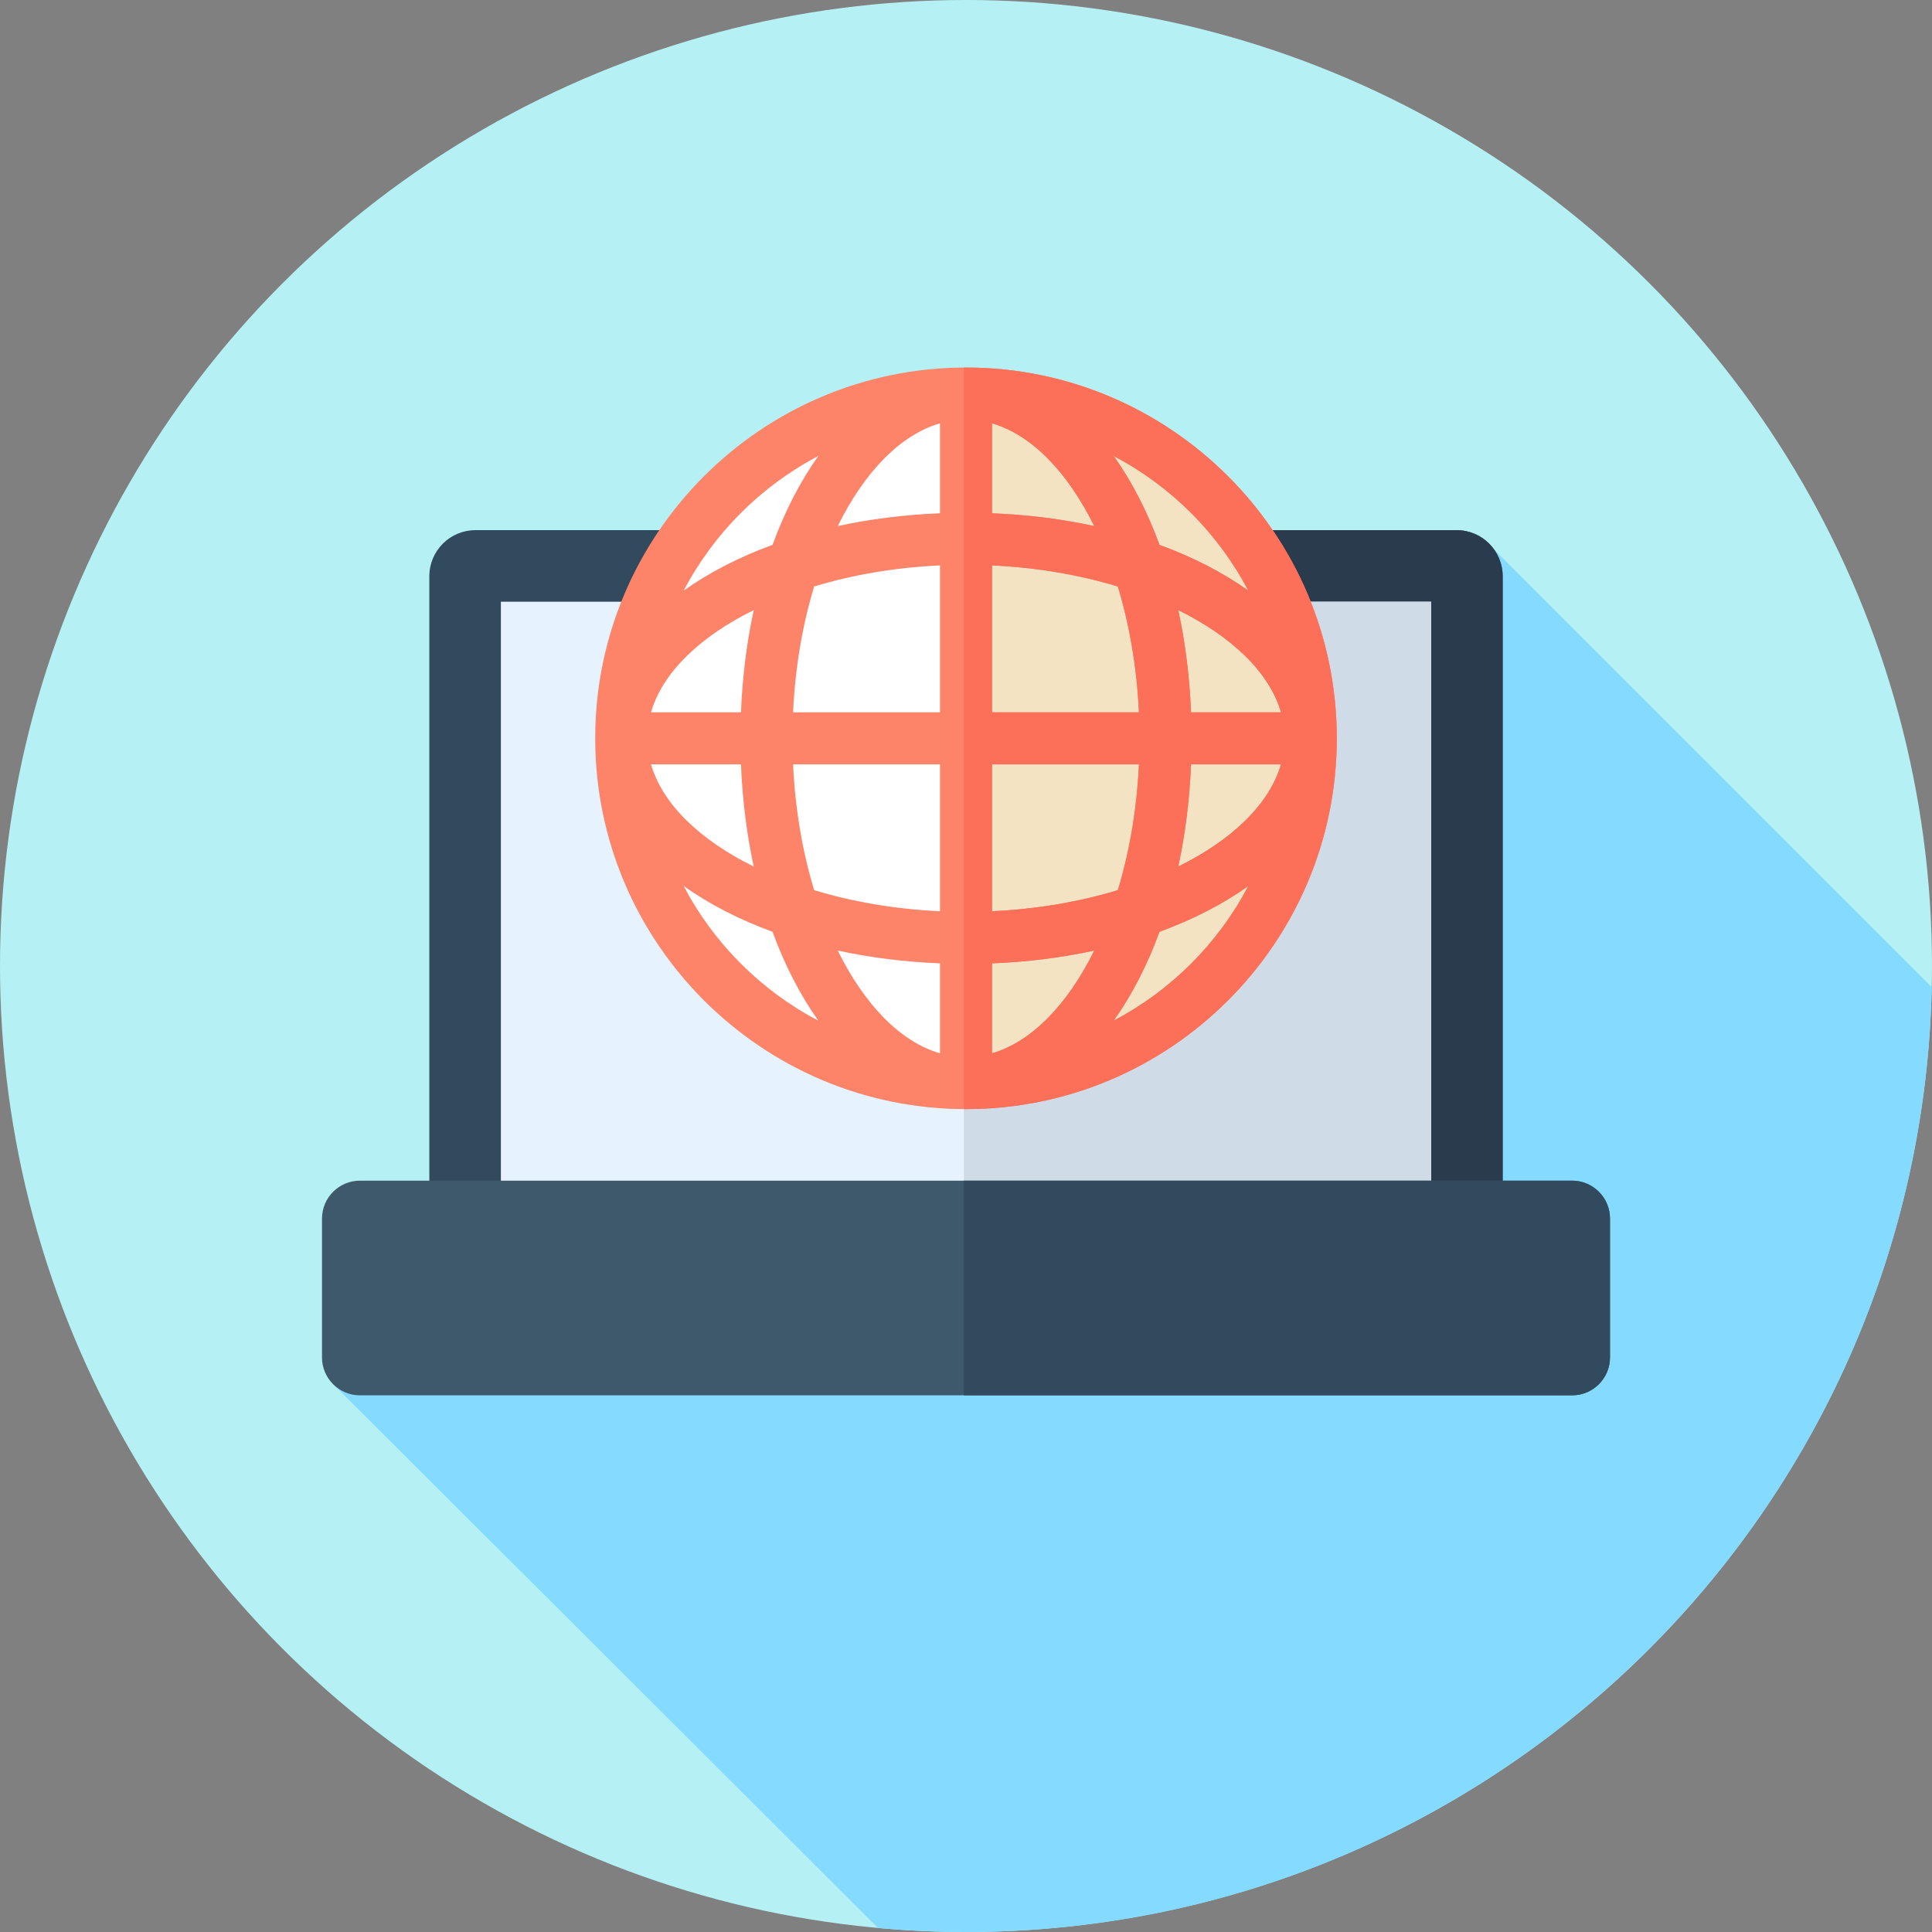 <?xml version="1.0" encoding="iso-8859-1"?>
<!-- Generator: Adobe Illustrator 19.0.0, SVG Export Plug-In . SVG Version: 6.00 Build 0)  -->
<svg version="1.1" id="Layer_1" xmlns="http://www.w3.org/2000/svg" xmlns:xlink="http://www.w3.org/1999/xlink" x="0px" y="0px"
	 viewBox="0 0 512 512" style="enable-background:new 0 0 512 512;" xml:space="preserve">
<rect x="0" y="0" width="512" height="512" fill="#808080" stroke="none"/>
<circle style="fill:#B5F1F4;" cx="256" cy="256" r="256"/>
<path style="fill:#84DBFF;" d="M511.929,261.613L393.082,142.765L280.274,246.846L88.342,366.87l144.341,144.063
	c7.682,0.693,15.455,1.067,23.316,1.067C395.509,512,508.942,400.405,511.929,261.613z"/>
<path style="fill:#324A5E;" d="M398.222,319.785H113.778V152.71c0-6.744,5.466-12.212,12.212-12.212h260.022
	c6.744,0,12.21,5.467,12.21,12.212V319.785z"/>
<path style="fill:#2B3B4E;" d="M398.222,152.709c0-6.744-5.466-12.21-12.21-12.21H255.428v179.286h142.795V152.709z"/>
<rect x="132.741" y="159.461" style="fill:#E6F3FF;" width="246.519" height="158.599"/>
<rect x="255.431" y="159.461" style="fill:#CFDBE6;" width="123.833" height="158.599"/>
<path style="fill:#3D596B;" d="M416.609,369.778H95.389c-5.554,0-10.057-4.503-10.057-10.056v-36.776
	c0-5.554,4.503-10.056,10.057-10.056h321.221c5.554,0,10.056,4.503,10.056,10.056v36.776
	C426.667,365.275,422.164,369.778,416.609,369.778z"/>
<path style="fill:#324A5E;" d="M416.609,312.889H255.426v56.889h161.183c5.554,0,10.056-4.503,10.056-10.056v-36.776
	C426.667,317.392,422.164,312.889,416.609,312.889z"/>
<circle style="fill:#FFFFFF;" cx="256" cy="195.663" r="91.367"/>
<path style="fill:#F4E3C3;" d="M256,104.296c-0.193,0-0.381,0.014-0.574,0.014v182.705c0.193,0.002,0.381,0.016,0.574,0.016
	c50.46,0,91.367-40.907,91.367-91.367S306.46,104.296,256,104.296z"/>
<path style="fill:#FD8469;" d="M256,97.401c-54.182,0-98.263,44.08-98.263,98.263s44.08,98.263,98.263,98.263
	s98.263-44.08,98.263-98.263S310.182,97.401,256,97.401z M315.637,188.768c-0.383-9.492-1.536-18.584-3.389-27.088
	c14.189,6.997,24.164,16.512,27.229,27.088H315.637z M301.828,188.768h-38.933v-38.933c11.923,0.555,23.233,2.517,33.345,5.587
	C299.311,165.535,301.273,176.845,301.828,188.768z M262.896,136.027v-23.842c10.576,3.065,20.09,13.038,27.088,27.229
	C281.479,137.563,272.387,136.409,262.896,136.027z M249.104,112.185v23.84c-9.492,0.383-18.584,1.538-27.088,3.389
	C229.014,125.225,238.528,115.252,249.104,112.185z M249.104,149.835v38.933h-38.933c0.555-11.923,2.517-23.233,5.587-33.346
	C225.871,152.352,237.182,150.39,249.104,149.835z M196.363,188.768h-23.84c3.065-10.576,13.038-20.09,27.229-27.088
	C197.899,170.184,196.746,179.276,196.363,188.768z M196.363,202.559c0.383,9.492,1.536,18.582,3.387,27.086
	c-14.189-6.997-24.162-16.51-27.229-27.086L196.363,202.559L196.363,202.559z M210.172,202.559h38.933v38.931
	c-11.923-0.555-23.235-2.517-33.346-5.587C212.689,225.792,210.727,214.48,210.172,202.559z M249.104,255.298v23.842
	c-10.576-3.067-20.092-13.04-27.089-27.231C230.521,253.762,239.613,254.916,249.104,255.298z M262.896,279.142V255.3
	c9.492-0.383,18.584-1.536,27.089-3.387C282.988,266.102,273.472,276.075,262.896,279.142z M262.896,241.49v-38.931h38.933
	c-0.553,11.921-2.517,23.233-5.587,33.344C286.13,238.973,274.818,240.935,262.896,241.49z M315.637,202.559h23.84
	c-3.067,10.576-13.04,20.09-27.229,27.086C314.101,221.141,315.254,212.051,315.637,202.559z M330.821,156.522
	c-6.711-4.768-14.638-8.875-23.549-12.131c-3.256-8.911-7.363-16.837-12.131-23.549C310.35,128.831,322.832,141.314,330.821,156.522
	z M216.859,120.842c-4.768,6.711-8.875,14.638-12.131,23.549c-8.911,3.256-16.837,7.363-23.549,12.131
	C189.168,141.314,201.65,128.831,216.859,120.842z M181.179,234.803c6.711,4.768,14.638,8.875,23.549,12.131
	c3.256,8.911,7.363,16.839,12.131,23.55C201.65,262.496,189.168,250.011,181.179,234.803z M295.141,270.484
	c4.768-6.711,8.875-14.639,12.131-23.55c8.911-3.256,16.837-7.363,23.549-12.131C322.832,250.011,310.35,262.496,295.141,270.484z"
	/>
<path style="fill:#FC6F58;" d="M256,97.401c-0.193,0-0.381,0.014-0.574,0.014V293.91c0.193,0,0.381,0.014,0.574,0.014
	c54.182,0,98.263-44.08,98.263-98.263S310.182,97.401,256,97.401z M330.821,156.522c-6.711-4.768-14.638-8.875-23.549-12.131
	c-3.256-8.911-7.363-16.837-12.131-23.549C310.35,128.831,322.832,141.314,330.821,156.522z M339.478,188.768h-23.84
	c-0.383-9.492-1.536-18.584-3.389-27.088C326.439,168.677,336.412,178.192,339.478,188.768z M262.896,112.185
	c10.576,3.065,20.09,13.038,27.088,27.229c-8.506-1.851-17.596-3.005-27.088-3.389V112.185z M262.896,149.835
	c11.923,0.555,23.233,2.517,33.345,5.587c3.07,10.111,5.032,21.423,5.587,33.346h-38.933V149.835z M262.896,202.559h38.933
	c-0.553,11.921-2.517,23.233-5.587,33.344c-10.112,3.07-21.423,5.032-33.345,5.587V202.559z M262.896,279.142V255.3
	c9.492-0.383,18.584-1.536,27.089-3.387C282.988,266.102,273.472,276.075,262.896,279.142z M295.141,270.484
	c4.768-6.711,8.875-14.639,12.131-23.55c8.911-3.256,16.837-7.363,23.549-12.131C322.832,250.011,310.35,262.496,295.141,270.484z
	 M312.249,229.645c1.852-8.504,3.005-17.594,3.387-27.086h23.84C336.412,213.135,326.439,222.649,312.249,229.645z"/>
<g>
</g>
<g>
</g>
<g>
</g>
<g>
</g>
<g>
</g>
<g>
</g>
<g>
</g>
<g>
</g>
<g>
</g>
<g>
</g>
<g>
</g>
<g>
</g>
<g>
</g>
<g>
</g>
<g>
</g>
</svg>
